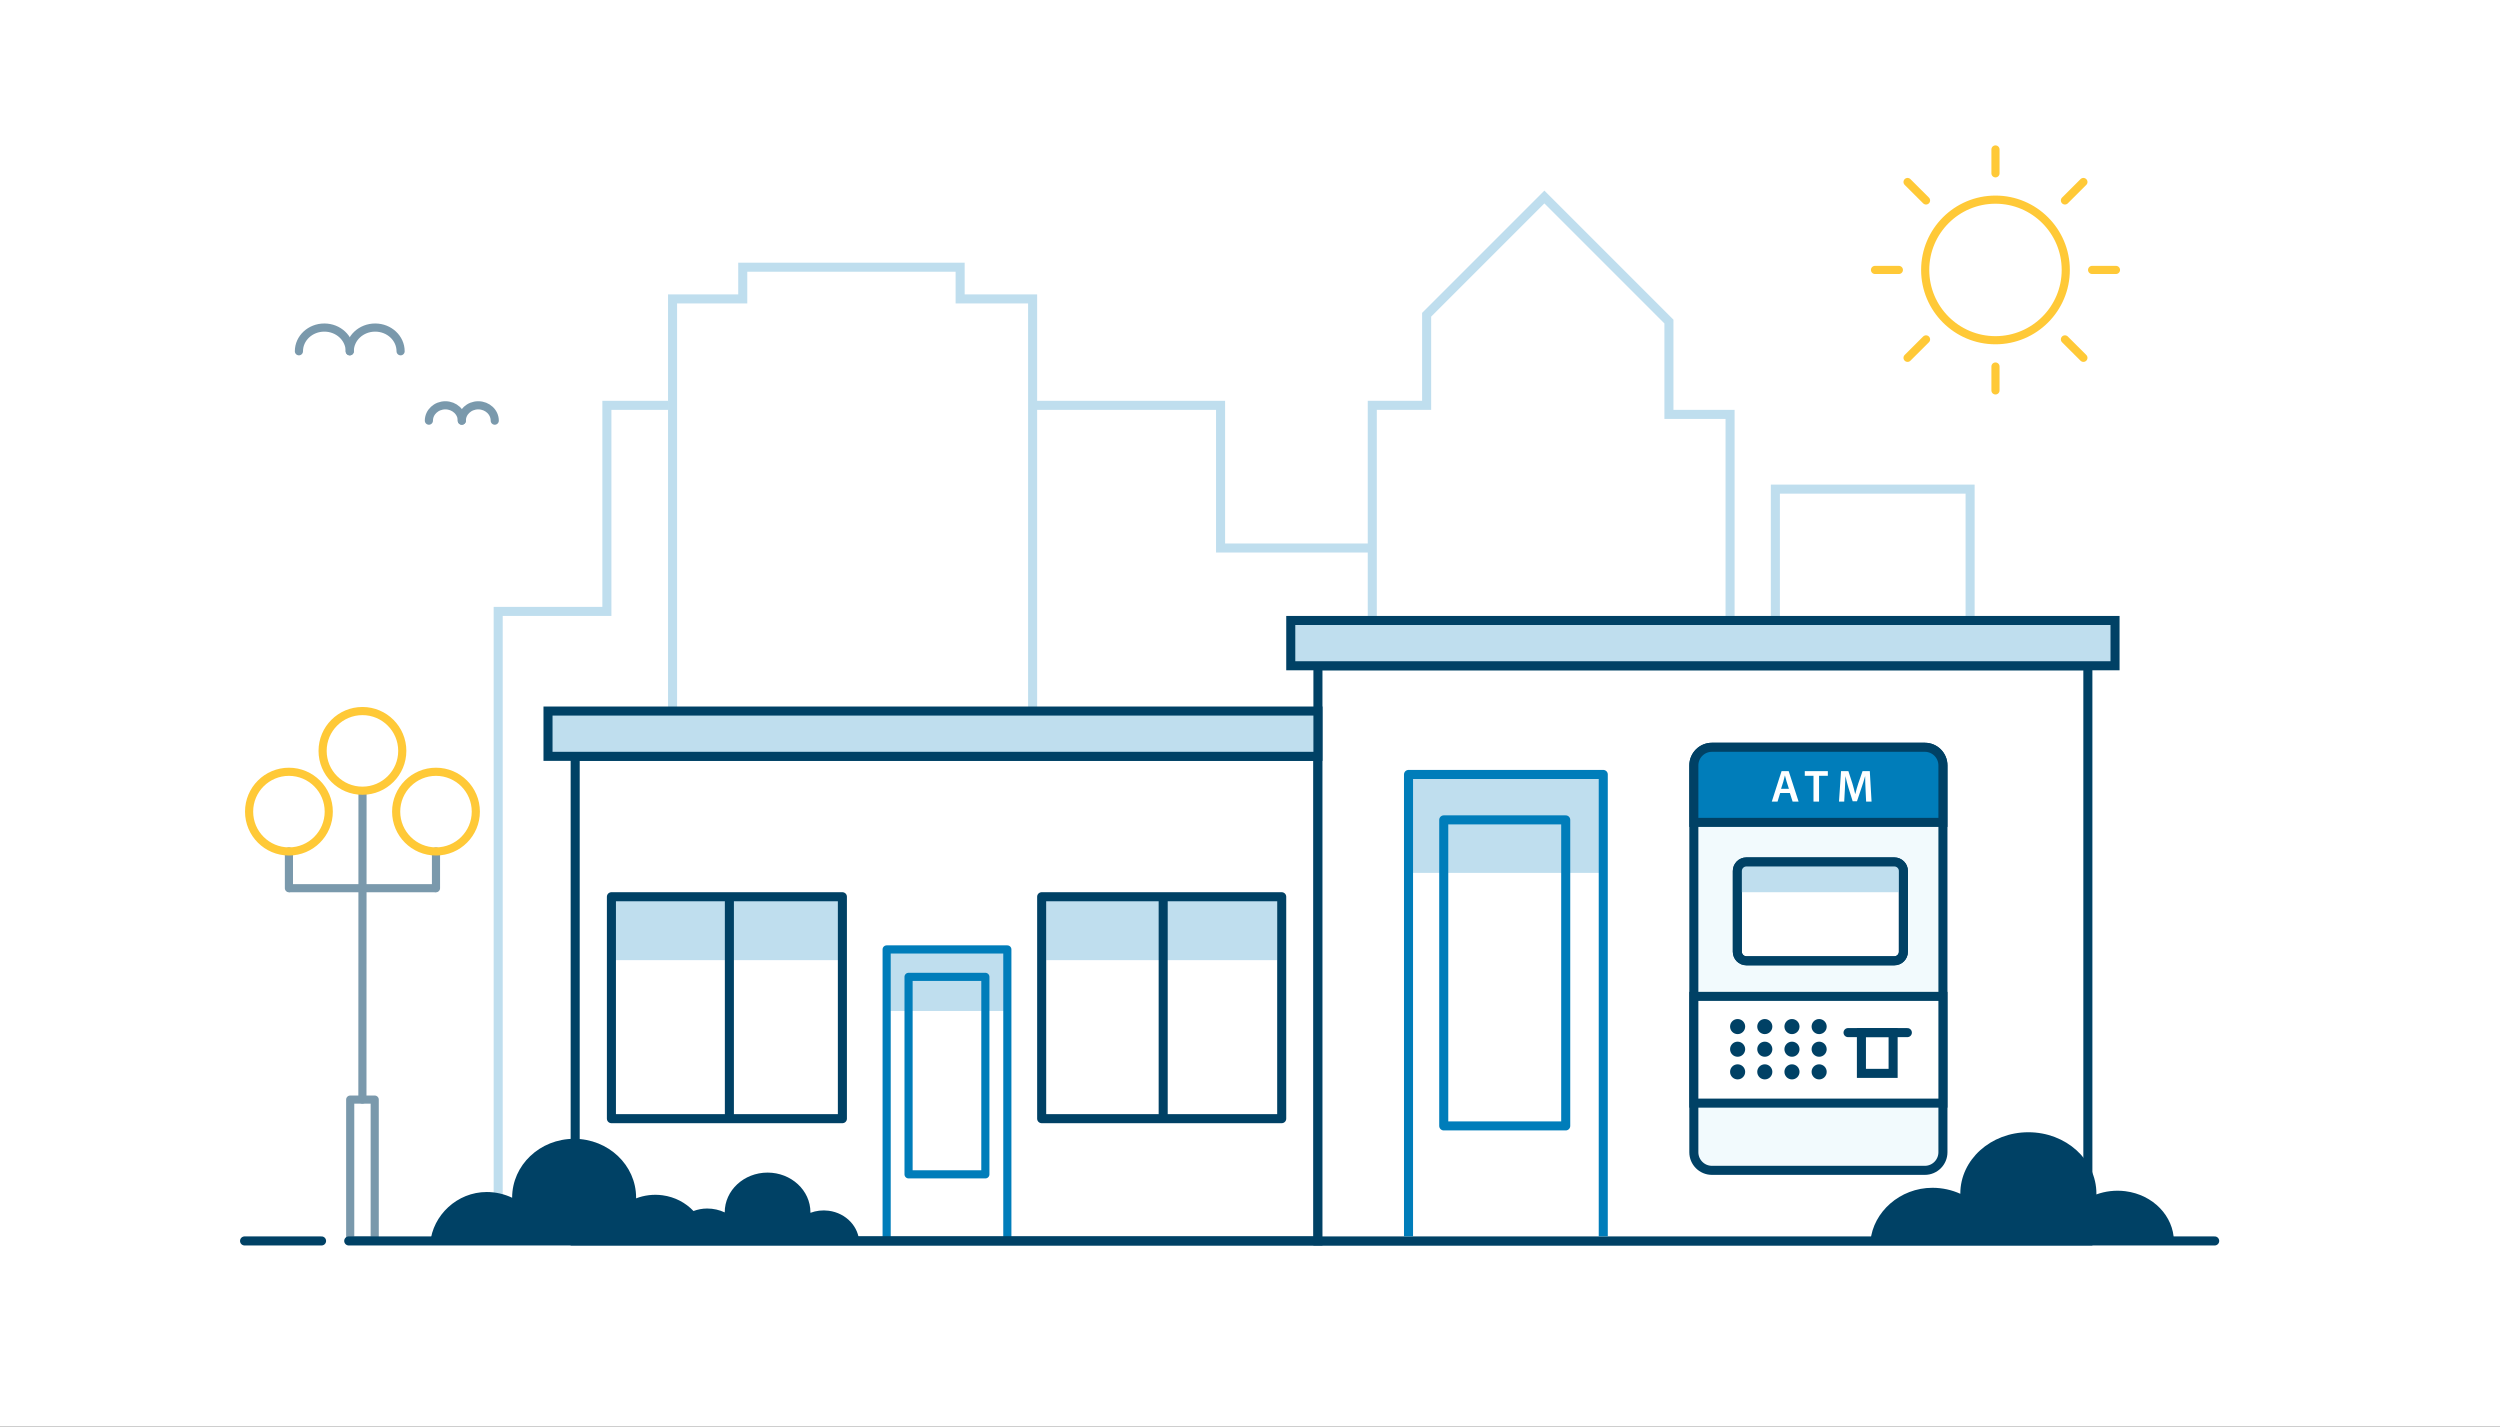 <svg width="552" height="315" viewBox="0 0 552 315" fill="none" xmlns="http://www.w3.org/2000/svg">
<rect x="0" y="0" width="552" height="315" fill="#333333" stroke="none"/>
<path d="M392 130.5H370V166.5H348.5V253.5" stroke="#BFDEEE"/>
<rect width="552" height="315" fill="white"/>
<path d="M455.938 74.938L460.015 79.007" stroke="#FFC937" stroke-width="1.8" stroke-miterlimit="10" stroke-linecap="round" stroke-linejoin="round"/>
<path d="M455.938 44.258L460.015 40.188" stroke="#FFC937" stroke-width="1.8" stroke-miterlimit="10" stroke-linecap="round" stroke-linejoin="round"/>
<path d="M425.266 44.258L421.188 40.188" stroke="#FFC937" stroke-width="1.8" stroke-miterlimit="10" stroke-linecap="round" stroke-linejoin="round"/>
<path d="M425.266 74.938L421.188 79.007" stroke="#FFC937" stroke-width="1.8" stroke-miterlimit="10" stroke-linecap="round" stroke-linejoin="round"/>
<path d="M440.602 75.121C449.173 75.121 456.122 68.173 456.122 59.602C456.122 51.031 449.173 44.082 440.602 44.082C432.031 44.082 425.082 51.031 425.082 59.602C425.082 68.173 432.031 75.121 440.602 75.121Z" stroke="#FFC937" stroke-width="1.8" stroke-miterlimit="10" stroke-linecap="round" stroke-linejoin="round"/>
<path d="M440.602 80.927V86.204" stroke="#FFC937" stroke-width="1.8" stroke-miterlimit="10" stroke-linecap="round" stroke-linejoin="round"/>
<path d="M461.935 59.602H467.204" stroke="#FFC937" stroke-width="1.8" stroke-miterlimit="10" stroke-linecap="round" stroke-linejoin="round"/>
<path d="M440.602 38.269V33" stroke="#FFC937" stroke-width="1.8" stroke-miterlimit="10" stroke-linecap="round" stroke-linejoin="round"/>
<path d="M419.269 59.602H414" stroke="#FFC937" stroke-width="1.8" stroke-miterlimit="10" stroke-linecap="round" stroke-linejoin="round"/>
<path d="M222.42 209.636H196.502V223.221H222.42V209.636Z" fill="#BFDEEE"/>
<path d="M186 198H135V212H186V198Z" fill="#BFDEEE"/>
<path d="M282 198H231V212H282V198Z" fill="#BFDEEE"/>
<path d="M222.42 273.833V209.636H195.772V273.833" stroke="#007DBA" stroke-width="1.8" stroke-miterlimit="10" stroke-linecap="round" stroke-linejoin="round"/>
<path d="M217.567 215.692H200.611V259.296H217.567V215.692Z" stroke="#007DBA" stroke-width="1.8" stroke-miterlimit="10" stroke-linecap="round" stroke-linejoin="round"/>
<path d="M161.048 198.735V245.975" stroke="#004165" stroke-width="2" stroke-miterlimit="10" stroke-linecap="round" stroke-linejoin="round"/>
<path d="M256.832 198.735V245.975" stroke="#004165" stroke-width="2" stroke-miterlimit="10" stroke-linecap="round" stroke-linejoin="round"/>
<path d="M82.737 242.794H77.324V273.914H82.737V242.794Z" stroke="#7A99AC" stroke-width="1.8" stroke-miterlimit="10" stroke-linecap="round" stroke-linejoin="round"/>
<path d="M80.043 175.142L80.019 242.778" stroke="#7A99AC" stroke-width="1.8" stroke-miterlimit="10" stroke-linecap="round" stroke-linejoin="round"/>
<path d="M64.035 196.115H96.018" stroke="#7A99AC" stroke-width="1.8" stroke-miterlimit="10" stroke-linecap="round" stroke-linejoin="round"/>
<path d="M80.027 174.591C84.884 174.591 88.822 170.653 88.822 165.795C88.822 160.938 84.884 157 80.027 157C75.169 157 71.231 160.938 71.231 165.795C71.231 170.653 75.169 174.591 80.027 174.591Z" stroke="#FFC937" stroke-width="1.8" stroke-miterlimit="10" stroke-linecap="round" stroke-linejoin="round"/>
<path d="M96.266 188V196.115" stroke="#7A99AC" stroke-width="1.8" stroke-miterlimit="10" stroke-linecap="round" stroke-linejoin="round"/>
<path d="M96.266 188C101.124 188 105.061 184.062 105.061 179.204C105.061 174.347 101.124 170.409 96.266 170.409C91.409 170.409 87.471 174.347 87.471 179.204C87.471 184.062 91.409 188 96.266 188Z" stroke="#FFC937" stroke-width="1.8" stroke-miterlimit="10" stroke-linecap="round" stroke-linejoin="round"/>
<path d="M63.795 188V196.115" stroke="#7A99AC" stroke-width="1.8" stroke-miterlimit="10" stroke-linecap="round" stroke-linejoin="round"/>
<path d="M63.795 188C68.653 188 72.591 184.062 72.591 179.204C72.591 174.347 68.653 170.409 63.795 170.409C58.938 170.409 55 174.347 55 179.204C55 184.062 58.938 188 63.795 188Z" stroke="#FFC937" stroke-width="1.8" stroke-miterlimit="10" stroke-linecap="round" stroke-linejoin="round"/>
<path d="M392 262.5V108H435V201.5" stroke="#BFDEEE" stroke-width="2"/>
<path d="M382 160.5V91.5H368.5V71L341 43.5L315 69.5V89.5H303V233" stroke="#BFDEEE" stroke-width="2"/>
<path d="M148.5 162.5V66H164V59H212V66H228V162.5" stroke="#BFDEEE" stroke-width="2"/>
<path d="M147.5 89.5H134V135H110V269" stroke="#BFDEEE" stroke-width="2"/>
<path d="M227.5 89.5H269.5V121H303" stroke="#BFDEEE" stroke-width="2"/>
<path d="M489 274L77 274" stroke="#004165" stroke-width="2" stroke-linecap="round" stroke-linejoin="round"/>
<path d="M71 274H54" stroke="#004165" stroke-width="2" stroke-linecap="round" stroke-linejoin="round"/>
<rect x="127" y="167" width="164" height="107" stroke="#004165" stroke-width="2"/>
<rect x="291" y="147" width="170" height="127" fill="white" stroke="#004165" stroke-width="2"/>
<rect width="170" height="10" transform="matrix(1 0 0 -1 121 167)" fill="#BFDEEE" stroke="#004165" stroke-width="2"/>
<rect width="182" height="10" transform="matrix(1 0 0 -1 285 147)" fill="#BFDEEE" stroke="#004165" stroke-width="2"/>
<rect x="135" y="198" width="51" height="49" stroke="#004165" stroke-width="2" stroke-linejoin="round"/>
<rect x="230" y="198" width="53" height="49" stroke="#004165" stroke-width="2" stroke-linejoin="round"/>
<path d="M77.226 77.562C77.226 74.668 74.715 72.325 71.613 72.325C68.511 72.325 66 74.668 66 77.562" stroke="#7A99AC" stroke-width="1.8" stroke-miterlimit="10" stroke-linecap="round" stroke-linejoin="round"/>
<path d="M88.452 77.562C88.452 74.668 85.941 72.325 82.839 72.325C79.737 72.325 77.226 74.668 77.226 77.562" stroke="#7A99AC" stroke-width="1.8" stroke-miterlimit="10" stroke-linecap="round" stroke-linejoin="round"/>
<path d="M101.973 92.882C101.973 91.011 100.342 89.492 98.335 89.492C96.328 89.492 94.697 91.011 94.697 92.882" stroke="#7A99AC" stroke-width="1.8" stroke-miterlimit="10" stroke-linecap="round" stroke-linejoin="round"/>
<path d="M109.241 92.882C109.241 91.011 107.61 89.492 105.603 89.492C103.596 89.492 101.965 91.011 101.965 92.882" stroke="#7A99AC" stroke-width="1.8" stroke-miterlimit="10" stroke-linecap="round" stroke-linejoin="round"/>
<path d="M189.724 274.434C189.667 270.912 186.861 267.849 182.981 267.333C181.564 267.147 180.176 267.326 178.937 267.792C178.937 267.756 178.944 267.72 178.944 267.677C178.944 262.831 174.707 258.909 169.482 258.909C164.257 258.909 160.02 262.838 160.02 267.677C160.02 267.684 160.02 267.691 160.02 267.698C158.853 267.154 157.536 266.84 156.14 266.84C155.074 266.84 154.065 267.047 153.12 267.391C151.402 265.573 149.04 264.291 146.291 263.919C144.237 263.64 142.24 263.912 140.444 264.599C140.444 264.542 140.451 264.492 140.451 264.435C140.451 257.263 134.324 251.451 126.765 251.451C119.207 251.451 113.08 257.263 113.08 264.435C113.08 264.442 113.08 264.456 113.08 264.463C111.391 263.662 109.494 263.196 107.476 263.196C100.919 263.196 95.551 268.35 95 274.434H147.508H156.033H189.724Z" fill="#004165"/>
<path d="M426.684 262.265C428.897 262.265 430.984 262.751 432.836 263.588C432.836 263.581 432.836 263.566 432.836 263.558C432.836 256.069 439.56 250 447.861 250C456.155 250 462.887 256.069 462.887 263.558C462.887 263.618 462.879 263.671 462.879 263.73C464.849 263.013 467.046 262.736 469.298 263.02C475.465 263.813 479.914 268.551 480 274H413C413.596 267.639 419.489 262.265 426.684 262.265Z" fill="#004165"/>
<path d="M353.472 171.528H310V192.733H353.472V171.528Z" fill="#BFDEEE"/>
<path d="M354 272V171H311V272" stroke="#007DBA" stroke-width="2" stroke-miterlimit="10" stroke-linecap="square" stroke-linejoin="round"/>
<path d="M345.71 181.031H318.778V248.599H345.71V181.031Z" stroke="#007DBA" stroke-width="2" stroke-miterlimit="10" stroke-linecap="round" stroke-linejoin="round"/>
<path d="M374 169C374 166.791 375.791 165 378 165H425C427.209 165 429 166.791 429 169V254.413C429 256.622 427.209 258.413 425 258.413H378C375.791 258.413 374 256.622 374 254.413V169Z" fill="#F2FAFD" stroke="#004165" stroke-width="2"/>
<path d="M374 169C374 166.791 375.791 165 378 165H425C427.209 165 429 166.791 429 169V181.587H374V169Z" fill="#007DBA" stroke="#004165" stroke-width="2"/>
<path d="M383.603 192.317C383.603 191.213 384.499 190.317 385.603 190.317H418.27C419.374 190.317 420.27 191.213 420.27 192.317V210.143C420.27 211.247 419.374 212.143 418.27 212.143H385.603C384.499 212.143 383.603 211.247 383.603 210.143V192.317Z" fill="white" stroke="#004165" stroke-width="2"/>
<path d="M374 243.571H429V220H374V243.571Z" fill="white" stroke="#004165" stroke-width="2"/>
<circle cx="383.667" cy="226.667" r="1.667" fill="#004165"/>
<circle cx="383.667" cy="231.667" r="1.667" fill="#004165"/>
<circle cx="383.667" cy="236.667" r="1.667" fill="#004165"/>
<circle cx="389.667" cy="226.667" r="1.667" fill="#004165"/>
<circle cx="389.667" cy="231.667" r="1.667" fill="#004165"/>
<circle cx="389.667" cy="236.667" r="1.667" fill="#004165"/>
<circle cx="395.667" cy="226.667" r="1.667" fill="#004165"/>
<circle cx="395.667" cy="231.667" r="1.667" fill="#004165"/>
<circle cx="395.667" cy="236.667" r="1.667" fill="#004165"/>
<circle cx="401.667" cy="226.667" r="1.667" fill="#004165"/>
<circle cx="401.667" cy="231.667" r="1.667" fill="#004165"/>
<circle cx="401.667" cy="236.667" r="1.667" fill="#004165"/>
<path d="M421.143 228H408.048" stroke="#004165" stroke-width="2" stroke-miterlimit="10" stroke-linecap="round" stroke-linejoin="round"/>
<path d="M420 191H384V197H420V191Z" fill="#BFDEEE"/>
<rect x="411" y="228" width="7" height="9" stroke="#004165" stroke-width="2"/>
<path d="M383.603 192.317C383.603 191.213 384.499 190.317 385.603 190.317H418.27C419.374 190.317 420.27 191.213 420.27 192.317V210.143C420.27 211.247 419.374 212.143 418.27 212.143H385.603C384.499 212.143 383.603 211.247 383.603 210.143V192.317Z" stroke="#004165" stroke-width="2"/>
<path d="M395.2 175.09L395.81 177H397.13L394.94 170.26H393.37L391.21 177H392.48L393.06 175.09H395.2ZM393.26 174.16L393.78 172.5C393.9 172.1 394 171.63 394.1 171.24H394.12C394.22 171.63 394.33 172.09 394.46 172.5L394.99 174.16H393.26ZM400.417 177H401.647V171.29H403.587V170.26H398.497V171.29H400.417V177ZM412.041 177H413.241L412.851 170.26H411.251L410.321 172.96C410.061 173.75 409.831 174.58 409.651 175.31H409.621C409.451 174.56 409.241 173.76 409.001 172.97L408.121 170.26H406.501L406.051 177H407.201L407.351 174.29C407.401 173.37 407.441 172.3 407.471 171.42H407.491C407.671 172.26 407.911 173.18 408.171 174.04L409.071 176.92H410.021L411.001 174C411.301 173.15 411.581 172.24 411.801 171.42H411.831C411.821 172.33 411.871 173.38 411.911 174.25L412.041 177Z" fill="white"/>
</svg>
